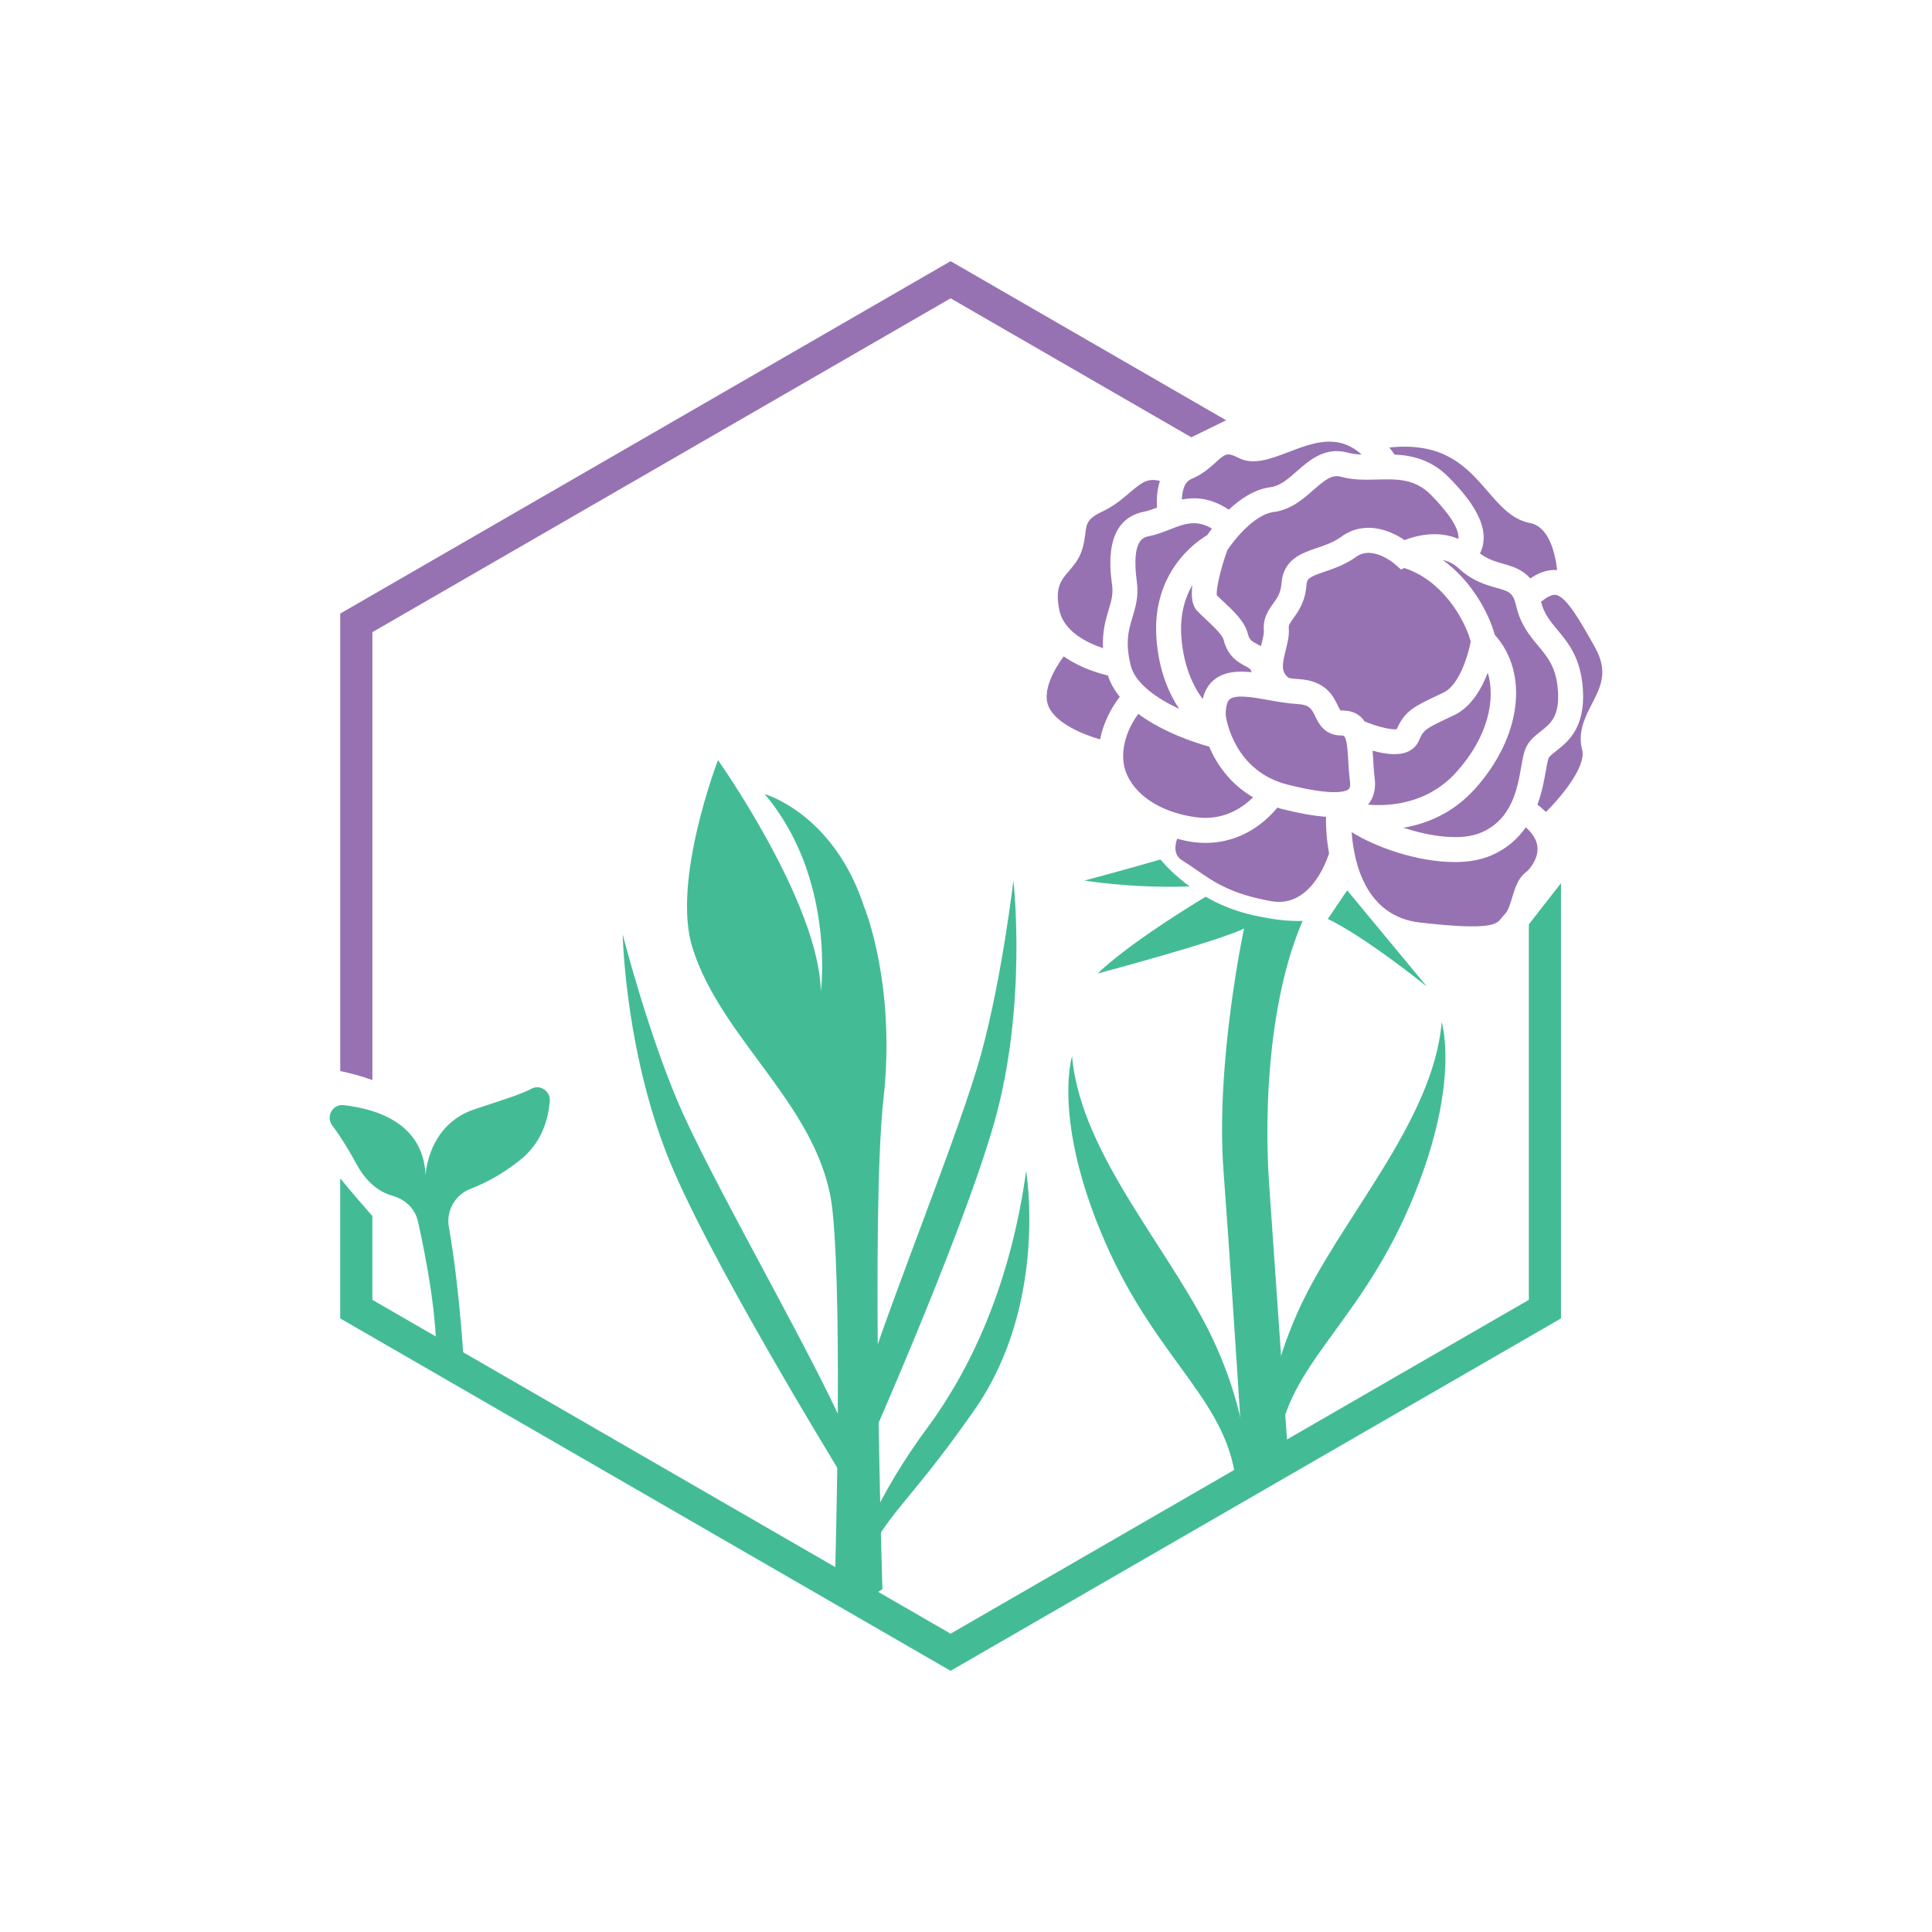 <?xml version="1.0" encoding="UTF-8"?> <svg xmlns="http://www.w3.org/2000/svg" id="Layer_1" viewBox="0 0 680 680"><defs><style>.cls-1{fill:#43bc96;}.cls-2{fill:#9772b2;}</style></defs><path class="cls-1" d="M187.12,383.17c-4.16,2.19-10.58,4.05-20.2,7.29-16.49,5.55-17.13,23.16-17.13,23.16-.8-18.1-16.84-23.3-28.84-24.64-3.93-.44-6.37,4.05-3.97,7.2,2.6,3.41,5.49,8.03,8.73,13.93,3.78,6.89,8.63,9.7,12.54,10.8,4.41,1.24,7.89,4.57,8.88,9.04,2.7,12.13,7.06,34.51,6.35,49.69l9.98,3.88s-1.26-27.62-5.48-51.7c-1.01-5.75,2.24-11.31,7.68-13.41,4.84-1.87,11.02-4.99,17.48-10.18,7.55-6.05,9.86-14.28,10.36-20.72,.26-3.42-3.35-5.94-6.39-4.34Z"></path><path class="cls-1" d="M304.25,319.44s11.18,27.16,6.7,67.34c-4.48,40.18-.37,172.54-.37,172.54l-8.96,6.14-7.84-6.14s2.99-96.89-.75-133.11-38.78-59.38-49.28-92.53c-7.47-23.58,8.96-66.14,8.96-66.14,0,0,35.47,50.03,36.21,81.39,0,0,5.23-39.95-19.79-69.44,0,0,24.3,6.72,35.11,39.95Z"></path><path class="cls-1" d="M304.25,487.16c10.16-32.2,33.95-89.88,41.23-116.76,7.28-26.88,11.2-60.48,11.2-60.48,0,0,5.04,43.68-6.72,85.12-11.76,41.44-48.35,123.2-48.35,123.2"></path><path class="cls-1" d="M294.85,497.51c-14.37-30.55-45.68-84.53-56.49-110.19-10.81-25.66-19.19-58.44-19.19-58.44,0,0,.85,43.96,18.05,83.45,17.2,39.49,64.4,115.62,64.4,115.62"></path><path class="cls-1" d="M301.62,546.8s6.91-20.16,24.55-43.96c17.64-23.8,29.96-54.32,35-90.72,0,0,7.84,46.48-17.92,83.72-25.76,37.24-35.99,40.32-38.99,59.08l-2.63-8.12Z"></path><path class="cls-1" d="M507.42,359.76c-2.99,35.47-36.59,70.19-50.77,102.29-14.19,32.11-10.08,50.03-10.08,50.03h2.99c1.87-30.61,27.63-44.05,46.29-86.99,18.67-42.93,11.57-65.33,11.57-65.33Z"></path><path class="cls-1" d="M377.34,371.71c2.99,35.47,36.59,70.19,50.77,102.29,14.19,32.11,10.08,50.03,10.08,50.03h-2.99c-1.87-30.61-27.63-44.05-46.29-86.99-18.67-42.93-11.57-65.33-11.57-65.33Z"></path><g><path class="cls-2" d="M334.58,91.93L119.75,215.96v161.02c3.29,.68,7.34,1.7,11.32,3.18V222.5l203.52-117.5,84.71,48.91,12.26-5.99-96.97-55.99Z"></path><path class="cls-1" d="M538.1,325.34v132.16l-203.52,117.5-203.52-117.5v-29.51c-3.36-3.8-7.42-8.49-11.32-13.27v49.32l214.84,124.03,214.84-124.03v-153.2l-11.32,14.5Z"></path></g><g><path class="cls-2" d="M462.29,172.45c-3.72,3.27-7.94,6.98-14.03,7.76-6.75,.86-13.96,9.87-16.28,13.42-2.35,6.53-4,13.64-3.7,15.9,.65,.65,1.42,1.37,2.23,2.12,3.58,3.33,7.64,7.1,8.7,11.45,.53,2.17,1.41,2.63,3.34,3.64,.42,.22,.84,.46,1.25,.71,.07-.29,.14-.58,.21-.85,.45-1.79,.91-3.64,.83-4.66-.38-4.42,1.64-7.23,3.26-9.48,1.45-2.01,2.7-3.75,2.95-7.19,.64-8.4,7.12-10.6,12.34-12.36,2.95-1,5.99-2.03,8.8-4.06,7.88-5.68,16.79-2.46,22.16,1.25,3.94-1.54,11.56-3.57,18.98-.42,.41-4.19-4.79-10.54-9.62-15.44-5.7-5.79-11.86-5.64-18.99-5.46-4.14,.1-8.42,.21-12.64-.95-3.17-.86-5.29,.67-9.8,4.63Z"></path><path class="cls-2" d="M440.47,236.6c-.14-1.07-.79-1.45-2-2.08-2.37-1.24-6.34-3.31-7.81-9.36-.43-1.79-4.01-5.11-6.14-7.08-1.13-1.05-2.19-2.04-3.03-2.93-.78-.82-2.58-2.72-1.83-9.24-2.55,4.41-4.42,10.38-3.87,18.17,.74,10.34,4.16,17.41,7.5,21.95,.68-2.7,1.88-4.91,3.75-6.53,3.56-3.08,8.34-3.42,13.43-2.91Z"></path><path class="cls-2" d="M474.71,277.75c.6-.53,.55-1.94,.4-3.02-.29-2.12-.42-4.39-.54-6.64-.33-6.11-.74-9.22-2.1-9.22-.09,0-.2,0-.3,0-5.99,0-8.03-4.22-9.27-6.77-1.28-2.64-1.98-4.09-6.52-4.33-3.23-.17-6.61-.78-9.88-1.37-5.16-.93-11.58-2.09-13.7-.26-.97,.84-1.46,2.89-1.37,5.77,.3,2.04,3.41,19.62,21.73,24.24,16.89,4.27,20.77,2.29,21.56,1.59Z"></path><path class="cls-2" d="M490.85,159.99c6.18,.29,12.97,1.8,19.14,8.07,7,7.11,15.51,17.45,10.92,26.74,2.71,2.04,5.35,2.85,8.11,3.62,3.15,.88,6.8,1.94,9.59,5.19,2.67-1.86,5.87-3.25,9.45-2.97-.75-6.39-2.97-15.31-9.59-16.56-6.25-1.19-10.42-6.02-14.84-11.14-7.16-8.29-15.17-17.53-34.65-15.43,.63,.77,1.25,1.61,1.87,2.48Z"></path><path class="cls-2" d="M548.34,243.02c-.56-8.06-3.54-11.63-6.99-15.77-2.92-3.49-6.22-7.46-7.7-13.98-1.07-4.74-2.57-5.16-7-6.39-3.55-.99-8.4-2.34-13.21-6.82-1.75-1.63-3.69-2.53-5.61-2.96,9.97,7.25,16.08,18.35,18.29,26.35,12.12,13.46,9.35,35.97-6.91,54.12-7.83,8.74-17.18,12.39-25.24,13.78,9.23,2.98,20.27,4.81,27.55,1.61,10.66-4.69,12.54-15.36,13.92-23.15,.45-2.54,.8-4.56,1.44-6.19,1.13-2.88,3.4-4.65,5.4-6.21,3.45-2.7,6.71-5.25,6.07-14.39Z"></path><path class="cls-2" d="M415.03,249.5c-3.75-5.65-7.21-13.72-8-24.79-1.64-23.07,13.55-33.8,17.91-36.39,.4-.59,.93-1.35,1.63-2.27-5.59-3.29-9.64-1.73-14.99,.36-2.28,.89-4.65,1.82-7.22,2.32-1.86,.36-6.23,1.22-4.22,16.1,.68,5.03-.44,8.76-1.53,12.37-1.37,4.55-2.67,8.86-.62,17.06,1.61,6.44,9.36,11.64,17.03,15.25Z"></path><path class="cls-2" d="M432.5,179.4c3.93-3.71,8.99-7.2,14.65-7.92,3.41-.43,6.29-2.96,9.33-5.64,4.41-3.88,9.9-8.71,17.93-6.51,1.51,.41,3.14,.59,4.86,.66-8.38-7.49-16.93-4.24-25.89-.83-6.31,2.4-12.27,4.67-17.51,1.98-3.98-2.04-4.66-1.41-7.96,1.58-2.07,1.87-4.64,4.21-8.51,5.82-2.61,1.09-3.33,4.31-3.4,7.27,4.73-.92,10.24-.6,16.5,3.59Z"></path><path class="cls-2" d="M512.65,271.71c11.22-12.52,13.79-25.64,11-34.95-2.19,5.71-5.87,12.13-11.9,14.98l-1.91,.9c-7.94,3.74-8.87,4.27-10.36,7.89-.8,1.93-2.29,3.38-4.33,4.19-3.35,1.33-8,.62-12.04-.51,.1,1.19,.17,2.35,.23,3.42,.11,2,.21,4.03,.47,5.91,.56,4.04-.28,7.24-2.31,9.67,6.81,.59,20.75,.1,31.14-11.5Z"></path><path class="cls-2" d="M547.57,209.38c-1.48-.21-3.43,.99-5.19,2.43,1.06,4.16,3.21,6.81,5.72,9.81,3.86,4.63,8.25,9.89,9.01,20.79,.97,13.8-5.29,18.69-9.42,21.93-1.17,.92-2.38,1.86-2.64,2.51-.32,.81-.65,2.68-.97,4.49-.56,3.18-1.33,7.45-2.95,11.85,1.12,.87,2.12,1.74,2.98,2.61,6.92-6.9,14.14-16.62,12.76-21.87-1.66-6.3,1.05-11.56,3.44-16.2,3.14-6.1,5.85-11.37,1.01-20-4.91-8.76-9.99-17.82-13.76-18.35Z"></path><path class="cls-2" d="M388.22,228.12c-.28-5.81,.92-9.96,1.98-13.46,.93-3.08,1.66-5.51,1.23-8.65-.77-5.71-3.13-23.09,11.24-25.91,1.45-.28,2.98-.84,4.57-1.45-.22-3,.02-6.3,1.01-9.38-4.34-1.15-6.6,.69-10.64,4.13-2.59,2.21-5.53,4.71-9.54,6.6-5.43,2.54-5.63,4.22-6.09,7.88-.22,1.8-.5,4.05-1.43,6.49-1.06,2.82-2.8,4.85-4.34,6.64-2.79,3.26-4.99,5.83-3.35,13.76,1.56,7.55,9.82,11.51,15.34,13.35Z"></path><path class="cls-2" d="M525.05,301.01c-3.86,1.7-8.38,2.41-13.15,2.41-13.1,0-28.04-5.39-36.17-10.54,.8,10.88,4.96,29.66,24.07,31.83,25.09,2.85,26.93,.58,28.54-1.43,.43-.53,.87-1.07,1.39-1.61,1.11-1.16,1.83-3.53,2.52-5.82,1.01-3.35,2.06-6.81,4.91-8.94,1.12-.84,4.16-4.41,4-8.42-.1-2.53-1.51-4.97-4.13-7.3-2.72,3.89-6.52,7.42-11.98,9.82Z"></path><path class="cls-2" d="M466.72,287.48c-4.27-.29-9.41-1.2-15.72-2.79-.5-.13-.93-.3-1.41-.44-3.61,4.4-12.01,12.42-25.26,12.42-1.59,0-3.25-.12-4.98-.37-1.79-.26-3.4-.68-5.03-1.08-.76,2.17-1.37,5.69,1.74,7.59,1.79,1.1,3.47,2.26,5.19,3.46,5.96,4.14,12.11,8.43,26.21,10.92,13.11,2.33,18.97-12.68,20.33-16.84-.84-4.59-1.16-9.04-1.08-12.87Z"></path><path class="cls-2" d="M394.13,245.24c-1.86-2.25-3.29-4.76-4.19-7.49-3.16-.74-9.76-2.65-15.56-6.73-3.32,4.49-7.69,12.22-5.31,17.66,2.64,6.03,12.35,9.91,18.11,11.56,1.19-5.88,3.95-11.14,6.96-15Z"></path><path class="cls-2" d="M441.03,280.62c-8.33-4.85-12.95-11.98-15.45-17.83-4.12-1.13-15.83-4.77-24.95-11.53-2.9,3.95-6.02,10.31-5.18,17.14,.97,7.88,9.13,16.87,25.17,19.2,9.95,1.45,16.77-3.33,20.41-6.98Z"></path><path class="cls-2" d="M494.21,199.91l-1.06,.57-2.31-2.02c-.06-.06-7.75-6.65-13.5-2.49-3.88,2.79-7.9,4.15-11.12,5.25-5.44,1.84-6.22,2.42-6.39,4.7-.44,5.89-2.83,9.22-4.58,11.65-1.41,1.96-1.73,2.53-1.64,3.6,.21,2.49-.43,5.07-1.06,7.57-1.37,5.43-1.63,7.9,1.11,9.91,1.09,.15,2.19,.3,3.2,.35,9.73,.51,12.39,6,13.98,9.28,.3,.62,.74,1.54,.99,1.79,0,0,.14,.01,.36,.01,.13,0,.27,0,.4,0,3.76,0,6.16,1.55,7.72,3.85,4.48,1.85,9.51,3.06,11.3,2.71,2.8-6.44,6.32-8.1,14.52-11.96l1.89-.89c5.7-2.7,8.77-13.43,9.63-18.01-2.3-8.33-10.32-21.68-23.42-25.86Z"></path></g><g><path class="cls-1" d="M418.72,311.99c-4.73-3.45-8.14-6.95-10.3-9.48-12.37,3.59-26.74,7.42-26.74,7.42,0,0,16.86,2.81,37.05,2.06Z"></path><path class="cls-1" d="M458.47,324.12c-4.13,.18-9.76-.27-17.44-1.99-6.49-1.46-12.02-3.83-16.69-6.51-10.29,6.24-28.12,17.6-38.04,27.04,0,0,43.35-11.57,51.56-15.87,0,0-10.07,46.92-7.23,85.32,3.61,48.8,7.35,110.41,7.35,110.41l10.07-5.7,5.43-3.07s-3.73-52.3-6.81-97.25c-1.88-27.4,.25-65.63,11.81-92.38Z"></path></g><path class="cls-1" d="M467.35,323.44l6.81-10.08,28.05,33.88s-21.34-17.29-34.86-23.8Z"></path></svg> 
